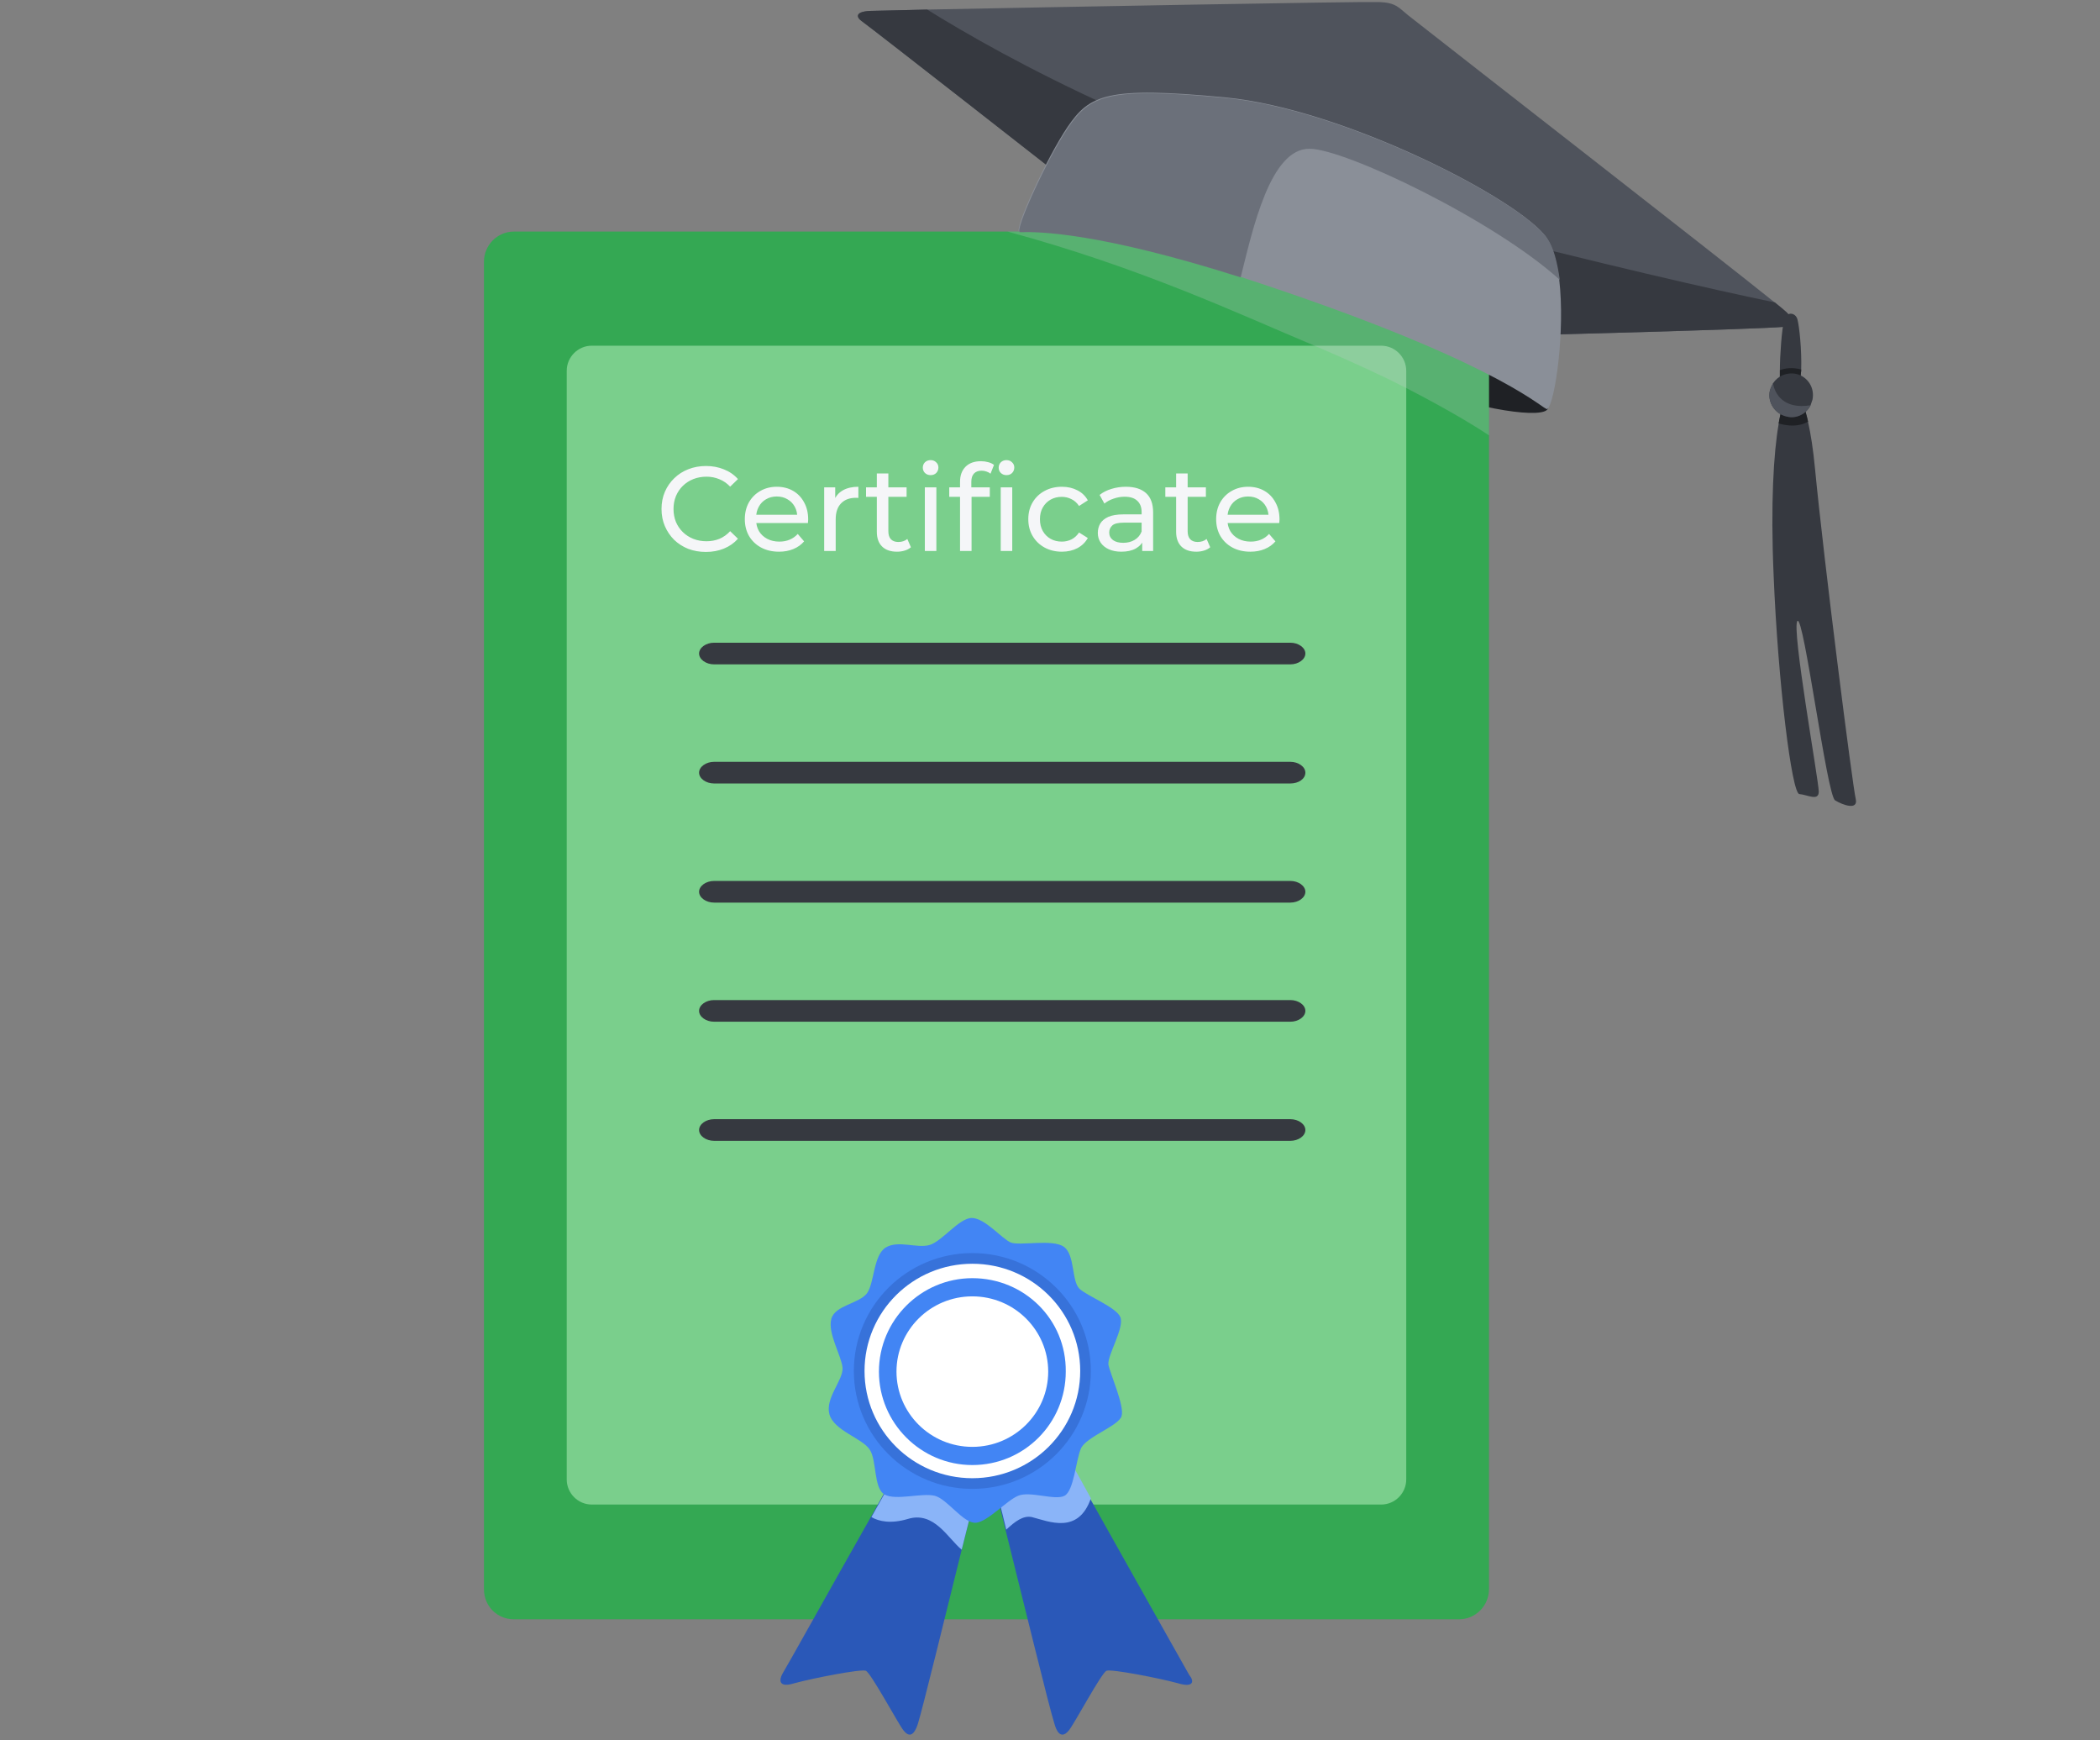 <svg width="350" height="290" viewBox="0 0 350 290" fill="none" xmlns="http://www.w3.org/2000/svg">
<rect x="0" y="0" width="350" height="290" fill="#808080" stroke="none"/>
<path d="M257.985 68.053C257.462 69.829 246.909 68.471 234.892 63.977C222.875 59.484 213.994 53.842 214.934 51.438C215.874 49.035 226.219 50.811 238.236 55.304C250.148 59.798 258.612 65.545 257.985 68.053Z" fill="#1F2125"/>
<path d="M248.162 43.601V264.814C248.162 267.53 245.968 269.829 243.146 269.829H85.676C82.855 269.829 80.661 267.635 80.661 264.814V43.601C80.661 40.884 82.855 38.586 85.676 38.586H243.251C245.968 38.586 248.162 40.78 248.162 43.601Z" fill="#34A853"/>
<path d="M230.192 250.707H98.636C96.337 250.707 94.456 248.826 94.456 246.527V61.783C94.456 59.484 96.337 57.603 98.636 57.603H230.192C232.491 57.603 234.372 59.484 234.372 61.783V246.527C234.372 248.826 232.491 250.707 230.192 250.707Z" fill="#7ACF8C"/>
<path d="M215.058 110.705H119.015C117.66 110.705 116.513 109.877 116.513 108.9C116.513 107.923 117.66 107.096 119.015 107.096H215.058C216.414 107.096 217.561 107.923 217.561 108.9C217.561 109.877 216.414 110.705 215.058 110.705Z" fill="#363940"/>
<path d="M215.058 130.553H119.015C117.66 130.553 116.513 129.726 116.513 128.749C116.513 127.771 117.66 126.944 119.015 126.944H215.058C216.414 126.944 217.561 127.771 217.561 128.749C217.561 129.801 216.414 130.553 215.058 130.553Z" fill="#363940"/>
<path d="M215.058 150.402H119.015C117.66 150.402 116.513 149.575 116.513 148.598C116.513 147.62 117.66 146.793 119.015 146.793H215.058C216.414 146.793 217.561 147.62 217.561 148.598C217.561 149.575 216.414 150.402 215.058 150.402Z" fill="#363940"/>
<path d="M215.058 170.251H119.015C117.66 170.251 116.513 169.424 116.513 168.446C116.513 167.469 117.66 166.642 119.015 166.642H215.058C216.414 166.642 217.561 167.469 217.561 168.446C217.561 169.424 216.414 170.251 215.058 170.251Z" fill="#363940"/>
<path d="M215.058 190.1H119.015C117.66 190.1 116.513 189.273 116.513 188.295C116.513 187.318 117.66 186.491 119.015 186.491H215.058C216.414 186.491 217.561 187.318 217.561 188.295C217.561 189.273 216.414 190.1 215.058 190.1Z" fill="#363940"/>
<path d="M117.653 91.971C116.587 91.971 115.6 91.798 114.693 91.451C113.8 91.091 113.02 90.591 112.353 89.951C111.7 89.298 111.187 88.538 110.813 87.671C110.44 86.805 110.253 85.851 110.253 84.811C110.253 83.771 110.44 82.818 110.813 81.951C111.187 81.085 111.707 80.331 112.373 79.691C113.04 79.038 113.82 78.538 114.713 78.191C115.62 77.831 116.607 77.651 117.673 77.651C118.753 77.651 119.747 77.838 120.653 78.211C121.573 78.571 122.353 79.111 122.993 79.831L121.693 81.091C121.16 80.531 120.56 80.118 119.893 79.851C119.227 79.571 118.513 79.431 117.753 79.431C116.967 79.431 116.233 79.565 115.553 79.831C114.887 80.098 114.307 80.471 113.813 80.951C113.32 81.431 112.933 82.005 112.653 82.671C112.387 83.325 112.253 84.038 112.253 84.811C112.253 85.585 112.387 86.305 112.653 86.971C112.933 87.625 113.32 88.191 113.813 88.671C114.307 89.151 114.887 89.525 115.553 89.791C116.233 90.058 116.967 90.191 117.753 90.191C118.513 90.191 119.227 90.058 119.893 89.791C120.56 89.511 121.16 89.085 121.693 88.511L122.993 89.771C122.353 90.491 121.573 91.038 120.653 91.411C119.747 91.785 118.747 91.971 117.653 91.971ZM129.837 91.931C128.704 91.931 127.704 91.698 126.837 91.231C125.984 90.765 125.317 90.125 124.837 89.311C124.371 88.498 124.137 87.565 124.137 86.511C124.137 85.458 124.364 84.525 124.817 83.711C125.284 82.898 125.917 82.265 126.717 81.811C127.531 81.345 128.444 81.111 129.457 81.111C130.484 81.111 131.391 81.338 132.177 81.791C132.964 82.245 133.577 82.885 134.017 83.711C134.471 84.525 134.697 85.478 134.697 86.571C134.697 86.651 134.691 86.745 134.677 86.851C134.677 86.958 134.671 87.058 134.657 87.151H125.637V85.771H133.657L132.877 86.251C132.891 85.571 132.751 84.965 132.457 84.431C132.164 83.898 131.757 83.485 131.237 83.191C130.731 82.885 130.137 82.731 129.457 82.731C128.791 82.731 128.197 82.885 127.677 83.191C127.157 83.485 126.751 83.905 126.457 84.451C126.164 84.985 126.017 85.598 126.017 86.291V86.611C126.017 87.318 126.177 87.951 126.497 88.511C126.831 89.058 127.291 89.485 127.877 89.791C128.464 90.098 129.137 90.251 129.897 90.251C130.524 90.251 131.091 90.145 131.597 89.931C132.117 89.718 132.571 89.398 132.957 88.971L134.017 90.211C133.537 90.771 132.937 91.198 132.217 91.491C131.511 91.785 130.717 91.931 129.837 91.931ZM137.363 91.811V81.211H139.203V84.091L139.023 83.371C139.317 82.638 139.81 82.078 140.503 81.691C141.197 81.305 142.05 81.111 143.063 81.111V82.971C142.983 82.958 142.903 82.951 142.823 82.951C142.757 82.951 142.69 82.951 142.623 82.951C141.597 82.951 140.783 83.258 140.183 83.871C139.583 84.485 139.283 85.371 139.283 86.531V91.811H137.363ZM149.5 91.931C148.433 91.931 147.606 91.645 147.02 91.071C146.433 90.498 146.14 89.678 146.14 88.611V78.891H148.06V88.531C148.06 89.105 148.2 89.545 148.48 89.851C148.773 90.158 149.186 90.311 149.72 90.311C150.32 90.311 150.82 90.145 151.22 89.811L151.82 91.191C151.526 91.445 151.173 91.631 150.76 91.751C150.36 91.871 149.94 91.931 149.5 91.931ZM144.34 82.791V81.211H151.1V82.791H144.34ZM154.141 91.811V81.211H156.061V91.811H154.141ZM155.101 79.171C154.727 79.171 154.414 79.051 154.161 78.811C153.921 78.571 153.801 78.278 153.801 77.931C153.801 77.571 153.921 77.271 154.161 77.031C154.414 76.791 154.727 76.671 155.101 76.671C155.474 76.671 155.781 76.791 156.021 77.031C156.274 77.258 156.401 77.545 156.401 77.891C156.401 78.251 156.281 78.558 156.041 78.811C155.801 79.051 155.487 79.171 155.101 79.171ZM160.007 91.811V80.271C160.007 79.231 160.307 78.405 160.907 77.791C161.52 77.165 162.387 76.851 163.507 76.851C163.92 76.851 164.313 76.905 164.687 77.011C165.073 77.105 165.4 77.258 165.667 77.471L165.087 78.931C164.887 78.771 164.66 78.651 164.407 78.571C164.153 78.478 163.887 78.431 163.607 78.431C163.047 78.431 162.62 78.591 162.327 78.911C162.033 79.218 161.887 79.678 161.887 80.291V81.711L161.927 82.591V91.811H160.007ZM158.207 82.791V81.211H164.967V82.791H158.207ZM166.787 91.811V81.211H168.707V91.811H166.787ZM167.747 79.171C167.373 79.171 167.06 79.051 166.807 78.811C166.567 78.571 166.447 78.278 166.447 77.931C166.447 77.571 166.567 77.271 166.807 77.031C167.06 76.791 167.373 76.671 167.747 76.671C168.12 76.671 168.427 76.791 168.667 77.031C168.92 77.258 169.047 77.545 169.047 77.891C169.047 78.251 168.927 78.558 168.687 78.811C168.447 79.051 168.133 79.171 167.747 79.171ZM176.983 91.931C175.903 91.931 174.937 91.698 174.083 91.231C173.243 90.765 172.583 90.125 172.103 89.311C171.623 88.498 171.383 87.565 171.383 86.511C171.383 85.458 171.623 84.525 172.103 83.711C172.583 82.898 173.243 82.265 174.083 81.811C174.937 81.345 175.903 81.111 176.983 81.111C177.943 81.111 178.797 81.305 179.543 81.691C180.303 82.065 180.89 82.625 181.303 83.371L179.843 84.311C179.497 83.791 179.07 83.411 178.563 83.171C178.07 82.918 177.537 82.791 176.963 82.791C176.27 82.791 175.65 82.945 175.103 83.251C174.557 83.558 174.123 83.991 173.803 84.551C173.483 85.098 173.323 85.751 173.323 86.511C173.323 87.271 173.483 87.931 173.803 88.491C174.123 89.051 174.557 89.485 175.103 89.791C175.65 90.098 176.27 90.251 176.963 90.251C177.537 90.251 178.07 90.131 178.563 89.891C179.07 89.638 179.497 89.251 179.843 88.731L181.303 89.651C180.89 90.385 180.303 90.951 179.543 91.351C178.797 91.738 177.943 91.931 176.983 91.931ZM190.369 91.811V89.571L190.269 89.151V85.331C190.269 84.518 190.029 83.891 189.549 83.451C189.083 82.998 188.376 82.771 187.429 82.771C186.803 82.771 186.189 82.878 185.589 83.091C184.989 83.291 184.483 83.565 184.069 83.911L183.269 82.471C183.816 82.031 184.469 81.698 185.229 81.471C186.003 81.231 186.809 81.111 187.649 81.111C189.103 81.111 190.223 81.465 191.009 82.171C191.796 82.878 192.189 83.958 192.189 85.411V91.811H190.369ZM186.889 91.931C186.103 91.931 185.409 91.798 184.809 91.531C184.223 91.265 183.769 90.898 183.449 90.431C183.129 89.951 182.969 89.411 182.969 88.811C182.969 88.238 183.103 87.718 183.369 87.251C183.649 86.785 184.096 86.411 184.709 86.131C185.336 85.851 186.176 85.711 187.229 85.711H190.589V87.091H187.309C186.349 87.091 185.703 87.251 185.369 87.571C185.036 87.891 184.869 88.278 184.869 88.731C184.869 89.251 185.076 89.671 185.489 89.991C185.903 90.298 186.476 90.451 187.209 90.451C187.929 90.451 188.556 90.291 189.089 89.971C189.636 89.651 190.029 89.185 190.269 88.571L190.649 89.891C190.396 90.518 189.949 91.018 189.309 91.391C188.669 91.751 187.863 91.931 186.889 91.931ZM199.382 91.931C198.316 91.931 197.489 91.645 196.902 91.071C196.316 90.498 196.022 89.678 196.022 88.611V78.891H197.942V88.531C197.942 89.105 198.082 89.545 198.362 89.851C198.656 90.158 199.069 90.311 199.602 90.311C200.202 90.311 200.702 90.145 201.102 89.811L201.702 91.191C201.409 91.445 201.056 91.631 200.642 91.751C200.242 91.871 199.822 91.931 199.382 91.931ZM194.222 82.791V81.211H200.982V82.791H194.222ZM208.392 91.931C207.259 91.931 206.259 91.698 205.392 91.231C204.539 90.765 203.872 90.125 203.392 89.311C202.925 88.498 202.692 87.565 202.692 86.511C202.692 85.458 202.919 84.525 203.372 83.711C203.839 82.898 204.472 82.265 205.272 81.811C206.085 81.345 206.999 81.111 208.012 81.111C209.039 81.111 209.945 81.338 210.732 81.791C211.519 82.245 212.132 82.885 212.572 83.711C213.025 84.525 213.252 85.478 213.252 86.571C213.252 86.651 213.245 86.745 213.232 86.851C213.232 86.958 213.225 87.058 213.212 87.151H204.192V85.771H212.212L211.432 86.251C211.445 85.571 211.305 84.965 211.012 84.431C210.719 83.898 210.312 83.485 209.792 83.191C209.285 82.885 208.692 82.731 208.012 82.731C207.345 82.731 206.752 82.885 206.232 83.191C205.712 83.485 205.305 83.905 205.012 84.451C204.719 84.985 204.572 85.598 204.572 86.291V86.611C204.572 87.318 204.732 87.951 205.052 88.511C205.385 89.058 205.845 89.485 206.432 89.791C207.019 90.098 207.692 90.251 208.452 90.251C209.079 90.251 209.645 90.145 210.152 89.931C210.672 89.718 211.125 89.398 211.512 88.971L212.572 90.211C212.092 90.771 211.492 91.198 210.772 91.491C210.065 91.785 209.272 91.931 208.392 91.931Z" fill="#F5F6F8"/>
<path d="M162.583 249.035C162.583 249.035 161.642 252.901 160.284 258.23C157.672 268.784 153.701 284.981 152.97 287.28C152.238 289.474 151.402 289.369 150.566 288.324C149.73 287.28 145.133 278.711 144.297 278.398C143.461 278.084 135.415 279.652 132.385 280.487C129.668 281.323 129.877 279.861 130.399 278.92C130.817 278.293 139.386 262.933 145.133 252.797C147.954 247.781 150.044 243.915 150.044 243.915L162.583 249.035Z" fill="#2A58B8"/>
<path d="M150.147 244.019L162.582 249.035C162.582 249.035 161.641 252.901 160.283 258.23C157.984 256.349 155.685 251.752 151.296 253.11C148.475 253.946 146.49 253.528 145.236 252.797C148.057 247.781 150.147 244.019 150.147 244.019Z" fill="#8AB4F8"/>
<path d="M196.338 280.488C193.308 279.652 185.262 278.084 184.426 278.398C183.59 278.711 179.097 287.175 178.157 288.325C177.321 289.37 176.38 289.474 175.753 287.28C174.918 284.772 170.111 265.023 167.603 254.991C166.767 251.439 166.14 249.14 166.14 249.14L178.575 244.124C178.575 244.124 179.829 246.423 181.71 249.767C187.143 259.485 197.801 278.398 198.219 279.129C198.951 279.965 199.16 281.324 196.338 280.488Z" fill="#2A58B8"/>
<path d="M181.815 249.662C179.726 255.723 174.814 253.528 171.993 252.797C170.53 252.483 169.172 253.528 167.709 254.887C166.873 251.334 166.246 249.035 166.246 249.035L178.681 244.019C178.681 244.019 179.935 246.214 181.815 249.662Z" fill="#8AB4F8"/>
<path d="M144.505 215.493C145.759 213.716 145.55 209.119 147.64 207.865C149.73 206.611 152.865 208.074 154.954 207.447C157.044 206.82 159.866 202.954 161.955 202.954C164.15 202.954 166.971 206.402 168.434 207.029C169.897 207.656 175.435 206.402 177.316 207.76C179.197 209.119 178.57 213.507 179.928 214.761C181.287 216.015 185.989 217.792 186.72 219.464C187.452 221.24 184.526 225.838 184.735 227.405C185.048 228.972 187.452 234.302 186.929 235.973C186.407 237.645 180.973 239.422 180.137 241.407C179.301 243.392 178.988 248.408 177.42 249.244C175.853 250.08 171.673 248.408 169.688 249.244C167.703 250.08 164.672 253.528 162.687 253.737C160.597 253.946 157.88 249.767 155.79 249.244C153.596 248.722 149.312 250.08 147.431 249.035C145.55 247.99 146.177 243.288 144.923 241.512C143.669 239.631 138.967 238.377 138.236 235.66C137.504 232.943 140.534 230.017 140.43 227.927C140.221 225.838 137.922 222.18 138.549 219.777C139.176 217.478 143.147 217.269 144.505 215.493Z" fill="#4285F4"/>
<path opacity="0.26" d="M162.058 248.095C172.965 248.095 181.807 239.299 181.807 228.45C181.807 217.601 172.965 208.805 162.058 208.805C151.151 208.805 142.309 217.601 142.309 228.45C142.309 239.299 151.151 248.095 162.058 248.095Z" fill="#193B91"/>
<path d="M162.062 246.318C171.988 246.318 180.035 238.318 180.035 228.45C180.035 218.582 171.988 210.582 162.062 210.582C152.136 210.582 144.089 218.582 144.089 228.45C144.089 238.318 152.136 246.318 162.062 246.318Z" fill="white"/>
<path d="M162.057 212.985C153.489 212.985 146.488 219.986 146.488 228.554C146.488 237.123 153.489 244.124 162.057 244.124C170.73 244.124 177.627 237.123 177.627 228.554C177.731 219.881 170.73 212.985 162.057 212.985ZM162.057 241.094C155.056 241.094 149.414 235.451 149.414 228.554C149.414 221.658 155.056 216.015 162.057 216.015C169.058 216.015 174.701 221.658 174.701 228.554C174.701 235.451 169.058 241.094 162.057 241.094Z" fill="#4285F4"/>
<path opacity="0.24" d="M248.162 43.601V72.546C245.654 70.874 241.161 68.157 234.264 64.604C230.189 62.514 225.174 60.216 219.322 57.708C206.365 52.274 190.273 44.646 167.912 38.586H243.042C245.968 38.586 248.162 40.78 248.162 43.601Z" fill="#C8CCD3"/>
<path d="M297.269 54.469C292.253 54.887 255.681 55.827 255.681 55.827L178.043 30.331C178.043 30.331 145.337 4.73 143.56 3.476C142.829 2.953 142.202 1.804 145.65 1.804C146.486 1.804 149.725 1.699 154.532 1.595C175.64 1.177 226.527 0.237 229.871 0.341C232.692 0.446 233.11 1.281 234.678 2.535C242.097 8.387 285.775 42.347 295.91 50.498C296.955 51.334 297.687 51.961 297.896 52.17C299.254 53.528 299.045 54.364 297.269 54.469Z" fill="#4F535C"/>
<path d="M297.269 54.468C292.253 54.886 255.681 55.827 255.681 55.827L178.043 30.331C178.043 30.331 145.337 4.73 143.56 3.476C142.829 2.953 142.202 1.804 145.65 1.804C146.486 1.804 149.725 1.699 154.532 1.595C166.967 9.327 196.643 25.942 240.111 37.123C267.802 44.228 285.252 48.199 295.806 50.393C296.851 51.229 297.582 51.856 297.791 52.065C299.254 53.528 299.045 54.364 297.269 54.468Z" fill="#363940"/>
<path d="M257.876 68.157C257.354 68.471 251.189 61.261 213.885 48.512C211.377 47.676 208.974 46.84 206.675 46.109C182.955 38.586 172.924 38.481 169.894 38.586C168.849 38.586 174.387 26.36 177.94 21.135C181.597 15.806 184.418 14.343 204.167 16.224C224.021 18.105 253.488 33.361 257.772 39.63C258.817 41.198 259.444 43.706 259.862 46.527C260.907 55.2 259.13 67.321 257.876 68.157Z" fill="#8A8F98"/>
<path d="M259.968 46.632C248.892 36.6 224.127 24.792 218.275 24.792C211.692 24.688 208.766 38.272 206.781 46.214C183.061 38.69 173.03 38.586 170 38.69C168.955 38.69 174.493 26.464 178.046 21.24C181.703 15.911 184.524 14.448 204.273 16.328C224.127 18.209 253.594 33.465 257.878 39.735C258.923 41.198 259.55 43.706 259.968 46.632Z" fill="#6B707A"/>
<path d="M305.844 133.361C304.486 132.525 300.62 102.431 299.575 103.476C298.53 104.521 303.128 130.122 303.128 131.898C303.128 133.57 301.247 132.421 299.888 132.316C298.634 132.212 296.336 113.821 295.604 95.848C295.082 83.936 295.604 75.472 296.44 70.665C296.858 68.262 297.381 66.694 297.799 66.276C298.948 65.022 300.306 65.65 301.351 70.352C301.769 72.233 302.187 74.74 302.501 78.084C303.964 93.34 308.77 131.062 309.293 133.152C309.711 135.033 307.203 134.197 305.844 133.361Z" fill="#363940"/>
<path d="M301.346 70.247C299.778 71.188 297.897 70.979 296.435 70.561C296.853 68.157 297.375 66.59 297.793 66.172C298.942 64.918 300.301 65.44 301.346 70.247Z" fill="#1F2125"/>
<path d="M300.2 61.574C300.2 61.992 300.095 62.41 300.095 62.828C299.886 64.813 296.96 65.44 296.647 62.932C296.647 62.724 296.647 62.201 296.647 61.679C296.647 59.275 296.96 54.782 297.378 53.215C297.796 51.856 299.259 52.065 299.573 53.215C299.886 54.364 300.304 58.335 300.2 61.574Z" fill="#363940"/>
<path d="M300.2 61.574C300.2 61.992 300.095 62.41 300.095 62.828C299.886 64.813 296.96 65.44 296.647 62.932C296.647 62.724 296.647 62.201 296.647 61.679C297.483 61.365 298.737 61.156 300.2 61.574Z" fill="#1F2125"/>
<path d="M302.08 66.59C301.975 66.903 301.871 67.217 301.766 67.53C301.035 68.993 299.363 69.829 297.796 69.411C295.81 68.993 294.556 67.008 294.974 65.127C295.079 64.709 295.288 64.291 295.497 63.873C296.333 62.619 297.796 61.992 299.363 62.306C301.244 62.724 302.498 64.605 302.08 66.59Z" fill="#363940"/>
<path d="M301.766 67.53C301.035 68.993 299.363 69.829 297.796 69.411C295.81 68.993 294.556 67.008 294.974 65.127C295.079 64.709 295.288 64.291 295.497 63.873C295.81 65.649 297.273 68.262 301.766 67.53Z" fill="#4F535C"/>
</svg>
